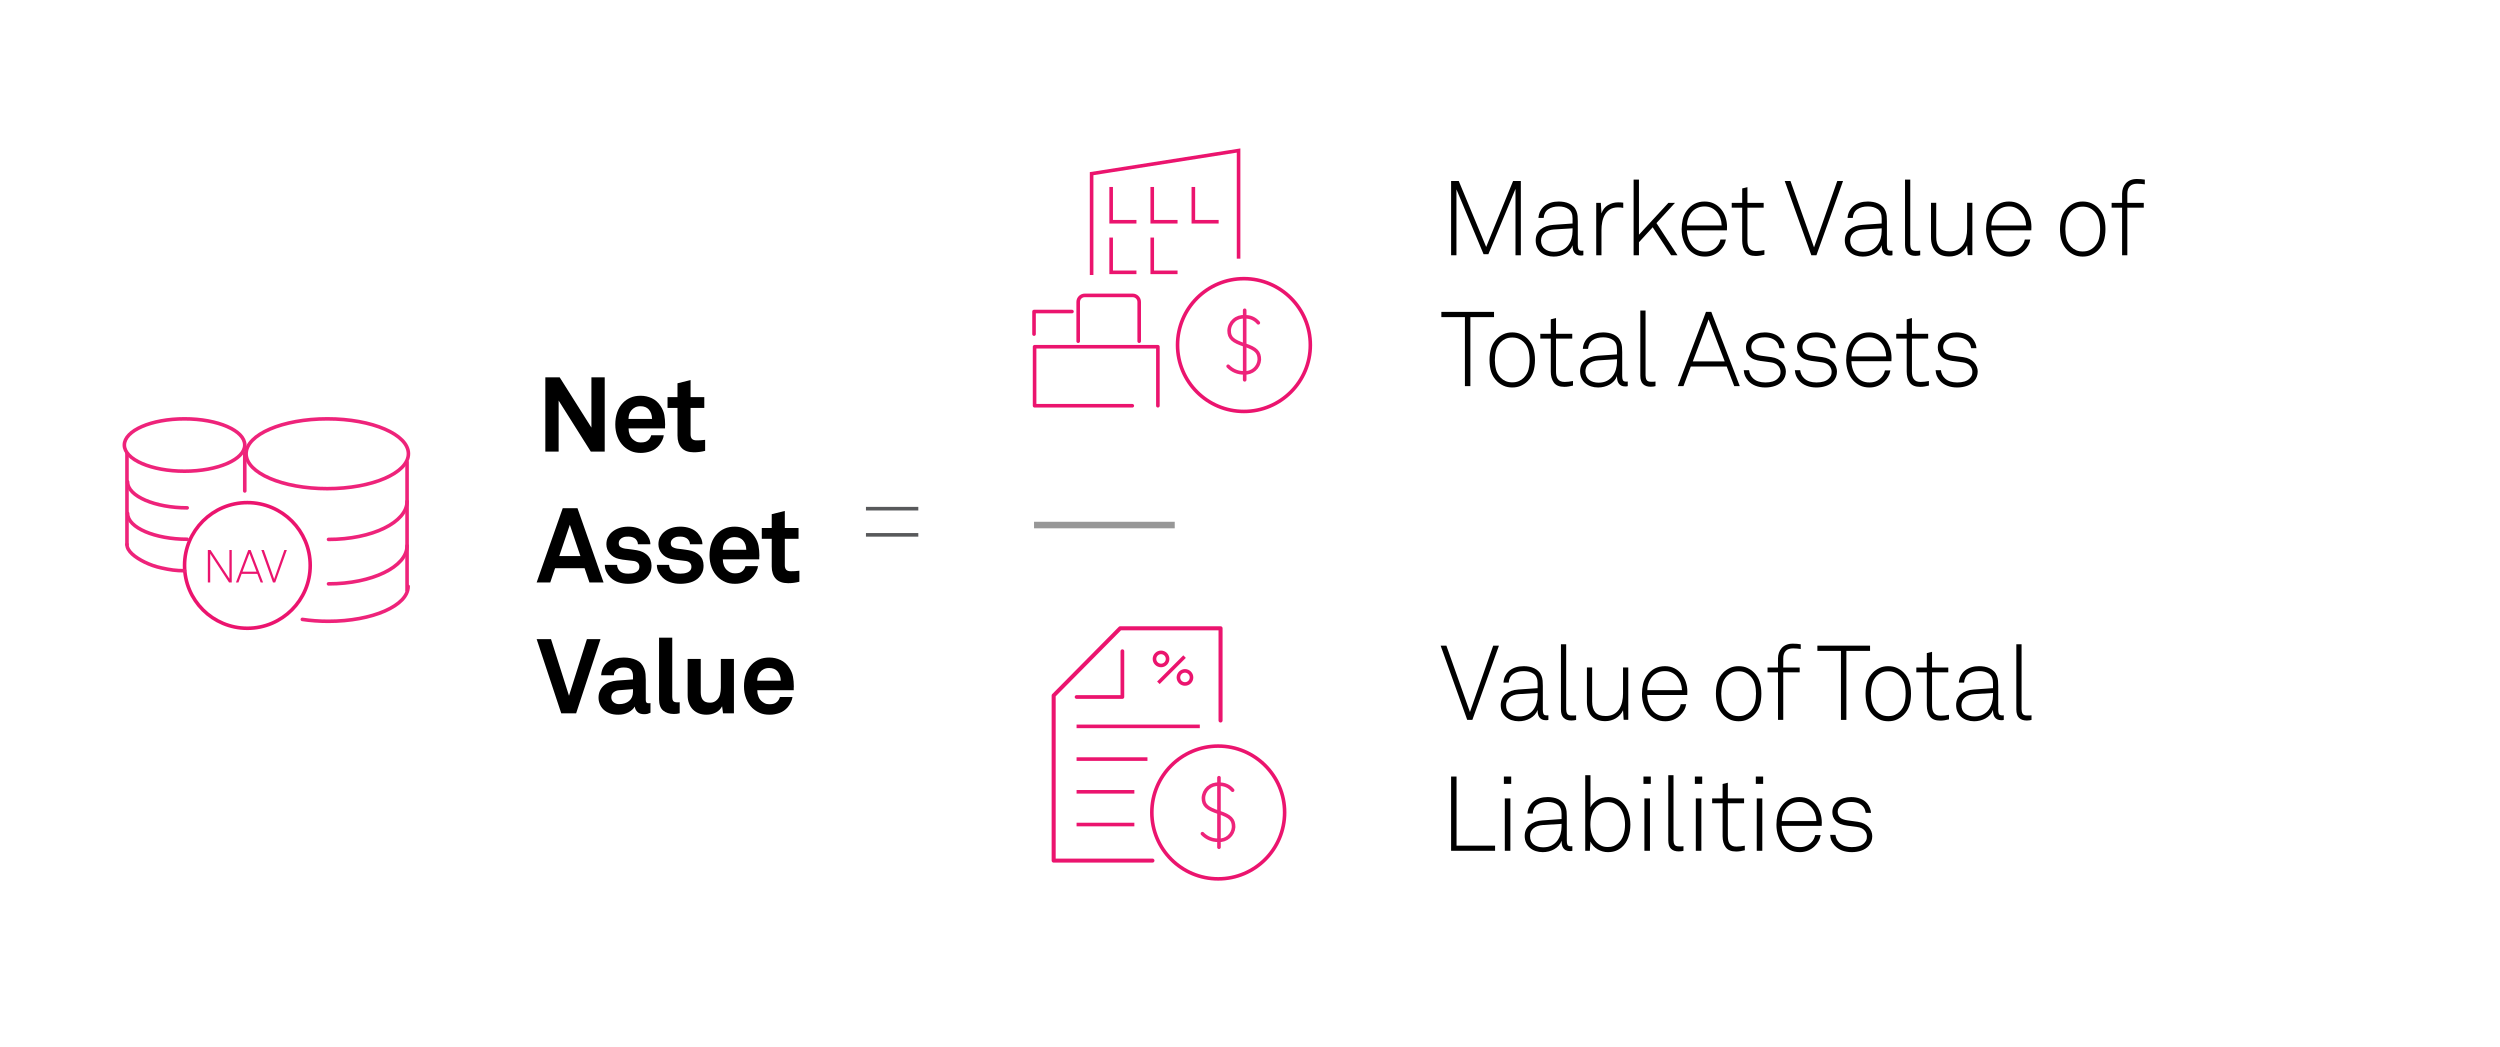 <?xml version="1.0" encoding="UTF-8"?>
<svg width="382px" height="160px" viewBox="0 0 382 160" version="1.1" xmlns="http://www.w3.org/2000/svg" xmlns:xlink="http://www.w3.org/1999/xlink">
    <title>NAV Outlined</title>
    <g id="Page-1" stroke="none" stroke-width="1" fill="none" fill-rule="evenodd">
        <g id="Multifamily-Real-Estate-Investing:-What-is-Net-Asset-Value?---mob" transform="translate(-16, -617)">
            <g id="NAV-Outlined" transform="translate(16, 617)">
                <g id="Net-Asset-Value" transform="translate(82, 57.656)" fill="#000000" fill-rule="nonzero">
                    <polygon id="Path" points="8.272 11.344 3.36 3.552 3.36 11.344 1.328 11.344 1.328 0 3.52 0 8.368 7.68 8.368 0 10.4 0 10.4 11.344"></polygon>
                    <path d="M19.632,7.248 C19.621,7.323 19.616,7.392 19.616,7.456 L19.616,7.808 L14.048,7.808 C14.048,8.128 14.099,8.432 14.2,8.72 C14.301,9.008 14.453,9.248 14.656,9.44 C14.805,9.579 14.979,9.699 15.176,9.8 C15.373,9.901 15.611,9.952 15.888,9.952 C16.176,9.952 16.413,9.923 16.6,9.864 C16.787,9.805 16.955,9.701 17.104,9.552 C17.296,9.36 17.429,9.125 17.504,8.848 L19.424,8.848 C19.403,9.093 19.32,9.363 19.176,9.656 C19.032,9.949 18.88,10.192 18.72,10.384 C18.368,10.8 17.947,11.099 17.456,11.28 C16.965,11.461 16.453,11.552 15.92,11.552 C15.344,11.552 14.845,11.459 14.424,11.272 C14.003,11.085 13.627,10.837 13.296,10.528 C12.88,10.123 12.563,9.637 12.344,9.072 C12.125,8.507 12.016,7.883 12.016,7.2 C12.016,6.528 12.115,5.907 12.312,5.336 C12.509,4.765 12.811,4.277 13.216,3.872 C13.525,3.552 13.901,3.296 14.344,3.104 C14.787,2.912 15.296,2.816 15.872,2.816 C16.491,2.816 17.067,2.941 17.6,3.192 C18.133,3.443 18.571,3.829 18.912,4.352 C19.221,4.811 19.419,5.277 19.504,5.752 C19.589,6.227 19.632,6.725 19.632,7.248 Z M17.632,6.352 C17.621,5.744 17.451,5.259 17.12,4.896 C16.981,4.747 16.808,4.629 16.6,4.544 C16.392,4.459 16.144,4.416 15.856,4.416 C15.547,4.416 15.275,4.475 15.04,4.592 C14.805,4.709 14.613,4.864 14.464,5.056 C14.315,5.237 14.208,5.429 14.144,5.632 C14.08,5.835 14.043,6.075 14.032,6.352 L17.632,6.352 Z" id="Shape"></path>
                    <path d="M25.744,11.232 C25.168,11.381 24.597,11.456 24.032,11.456 C23.189,11.456 22.56,11.229 22.144,10.776 C21.728,10.323 21.52,9.696 21.52,8.896 L21.52,4.672 L20,4.672 L20,3.024 L21.52,3.024 L21.52,0.912 L23.52,0.416 L23.52,3.024 L25.616,3.024 L25.616,4.672 L23.52,4.672 L23.52,8.72 C23.52,9.04 23.595,9.272 23.744,9.416 C23.893,9.56 24.128,9.632 24.448,9.632 C24.661,9.632 24.861,9.627 25.048,9.616 C25.235,9.605 25.467,9.584 25.744,9.552 L25.744,11.232 Z" id="Path"></path>
                    <path d="M8.064,31.344 L7.328,29.168 L2.816,29.168 L2.08,31.344 L0,31.344 L3.984,20 L6.24,20 L10.224,31.344 L8.064,31.344 Z M5.072,22.528 L3.456,27.312 L6.688,27.312 L5.072,22.528 Z" id="Shape"></path>
                    <path d="M17.552,28.768 C17.552,29.173 17.485,29.525 17.352,29.824 C17.219,30.123 17.045,30.379 16.832,30.592 C16.491,30.933 16.075,31.179 15.584,31.328 C15.093,31.477 14.56,31.552 13.984,31.552 C13.451,31.552 12.955,31.475 12.496,31.32 C12.037,31.165 11.637,30.923 11.296,30.592 C11.051,30.357 10.843,30.075 10.672,29.744 C10.501,29.413 10.416,29.051 10.416,28.656 L12.288,28.656 C12.288,28.837 12.331,29.019 12.416,29.2 C12.501,29.381 12.608,29.525 12.736,29.632 C12.896,29.76 13.075,29.853 13.272,29.912 C13.469,29.971 13.712,30 14,30 C14.171,30 14.355,29.987 14.552,29.96 C14.749,29.933 14.933,29.883 15.104,29.808 C15.275,29.733 15.416,29.627 15.528,29.488 C15.64,29.349 15.696,29.168 15.696,28.944 C15.696,28.699 15.621,28.501 15.472,28.352 C15.323,28.203 15.12,28.107 14.864,28.064 C14.491,28.011 14.107,27.965 13.712,27.928 C13.317,27.891 12.933,27.829 12.56,27.744 C12.272,27.68 12.013,27.579 11.784,27.44 C11.555,27.301 11.355,27.133 11.184,26.936 C11.013,26.739 10.883,26.52 10.792,26.28 C10.701,26.04 10.656,25.787 10.656,25.52 C10.656,25.093 10.736,24.728 10.896,24.424 C11.056,24.12 11.259,23.861 11.504,23.648 C11.813,23.381 12.181,23.176 12.608,23.032 C13.035,22.888 13.509,22.816 14.032,22.816 C14.533,22.816 15.016,22.896 15.48,23.056 C15.944,23.216 16.331,23.461 16.64,23.792 C16.864,24.037 17.043,24.307 17.176,24.6 C17.309,24.893 17.376,25.195 17.376,25.504 L15.472,25.504 C15.472,25.344 15.44,25.2 15.376,25.072 C15.312,24.944 15.232,24.827 15.136,24.72 C15.019,24.603 14.861,24.509 14.664,24.44 C14.467,24.371 14.261,24.336 14.048,24.336 C13.899,24.336 13.755,24.341 13.616,24.352 C13.477,24.363 13.333,24.4 13.184,24.464 C13.003,24.539 12.851,24.651 12.728,24.8 C12.605,24.949 12.544,25.131 12.544,25.344 C12.544,25.643 12.648,25.848 12.856,25.96 C13.064,26.072 13.28,26.144 13.504,26.176 C13.696,26.197 13.856,26.216 13.984,26.232 C14.112,26.248 14.24,26.264 14.368,26.28 C14.496,26.296 14.629,26.315 14.768,26.336 C14.907,26.357 15.077,26.384 15.28,26.416 C15.941,26.523 16.485,26.776 16.912,27.176 C17.339,27.576 17.552,28.107 17.552,28.768 Z" id="Path"></path>
                    <path d="M25.504,28.768 C25.504,29.173 25.437,29.525 25.304,29.824 C25.171,30.123 24.997,30.379 24.784,30.592 C24.443,30.933 24.027,31.179 23.536,31.328 C23.045,31.477 22.512,31.552 21.936,31.552 C21.403,31.552 20.907,31.475 20.448,31.32 C19.989,31.165 19.589,30.923 19.248,30.592 C19.003,30.357 18.795,30.075 18.624,29.744 C18.453,29.413 18.368,29.051 18.368,28.656 L20.24,28.656 C20.24,28.837 20.283,29.019 20.368,29.2 C20.453,29.381 20.56,29.525 20.688,29.632 C20.848,29.76 21.027,29.853 21.224,29.912 C21.421,29.971 21.664,30 21.952,30 C22.123,30 22.307,29.987 22.504,29.96 C22.701,29.933 22.885,29.883 23.056,29.808 C23.227,29.733 23.368,29.627 23.48,29.488 C23.592,29.349 23.648,29.168 23.648,28.944 C23.648,28.699 23.573,28.501 23.424,28.352 C23.275,28.203 23.072,28.107 22.816,28.064 C22.443,28.011 22.059,27.965 21.664,27.928 C21.269,27.891 20.885,27.829 20.512,27.744 C20.224,27.68 19.965,27.579 19.736,27.44 C19.507,27.301 19.307,27.133 19.136,26.936 C18.965,26.739 18.835,26.52 18.744,26.28 C18.653,26.04 18.608,25.787 18.608,25.52 C18.608,25.093 18.688,24.728 18.848,24.424 C19.008,24.12 19.211,23.861 19.456,23.648 C19.765,23.381 20.133,23.176 20.56,23.032 C20.987,22.888 21.461,22.816 21.984,22.816 C22.485,22.816 22.968,22.896 23.432,23.056 C23.896,23.216 24.283,23.461 24.592,23.792 C24.816,24.037 24.995,24.307 25.128,24.6 C25.261,24.893 25.328,25.195 25.328,25.504 L23.424,25.504 C23.424,25.344 23.392,25.2 23.328,25.072 C23.264,24.944 23.184,24.827 23.088,24.72 C22.971,24.603 22.813,24.509 22.616,24.44 C22.419,24.371 22.213,24.336 22,24.336 C21.851,24.336 21.707,24.341 21.568,24.352 C21.429,24.363 21.285,24.4 21.136,24.464 C20.955,24.539 20.803,24.651 20.68,24.8 C20.557,24.949 20.496,25.131 20.496,25.344 C20.496,25.643 20.6,25.848 20.808,25.96 C21.016,26.072 21.232,26.144 21.456,26.176 C21.648,26.197 21.808,26.216 21.936,26.232 C22.064,26.248 22.192,26.264 22.32,26.28 C22.448,26.296 22.581,26.315 22.72,26.336 C22.859,26.357 23.029,26.384 23.232,26.416 C23.893,26.523 24.437,26.776 24.864,27.176 C25.291,27.576 25.504,28.107 25.504,28.768 Z" id="Path"></path>
                    <path d="M34.032,27.248 C34.021,27.323 34.016,27.392 34.016,27.456 L34.016,27.808 L28.448,27.808 C28.448,28.128 28.499,28.432 28.6,28.72 C28.701,29.008 28.853,29.248 29.056,29.44 C29.205,29.579 29.379,29.699 29.576,29.8 C29.773,29.901 30.011,29.952 30.288,29.952 C30.576,29.952 30.813,29.923 31,29.864 C31.187,29.805 31.355,29.701 31.504,29.552 C31.696,29.36 31.829,29.125 31.904,28.848 L33.824,28.848 C33.803,29.093 33.72,29.363 33.576,29.656 C33.432,29.949 33.28,30.192 33.12,30.384 C32.768,30.8 32.347,31.099 31.856,31.28 C31.365,31.461 30.853,31.552 30.32,31.552 C29.744,31.552 29.245,31.459 28.824,31.272 C28.403,31.085 28.027,30.837 27.696,30.528 C27.28,30.123 26.963,29.637 26.744,29.072 C26.525,28.507 26.416,27.883 26.416,27.2 C26.416,26.528 26.515,25.907 26.712,25.336 C26.909,24.765 27.211,24.277 27.616,23.872 C27.925,23.552 28.301,23.296 28.744,23.104 C29.187,22.912 29.696,22.816 30.272,22.816 C30.891,22.816 31.467,22.941 32,23.192 C32.533,23.443 32.971,23.829 33.312,24.352 C33.621,24.811 33.819,25.277 33.904,25.752 C33.989,26.227 34.032,26.725 34.032,27.248 Z M32.032,26.352 C32.021,25.744 31.851,25.259 31.52,24.896 C31.381,24.747 31.208,24.629 31,24.544 C30.792,24.459 30.544,24.416 30.256,24.416 C29.947,24.416 29.675,24.475 29.44,24.592 C29.205,24.709 29.013,24.864 28.864,25.056 C28.715,25.237 28.608,25.429 28.544,25.632 C28.48,25.835 28.443,26.075 28.432,26.352 L32.032,26.352 Z" id="Shape"></path>
                    <path d="M40.144,31.232 C39.568,31.381 38.997,31.456 38.432,31.456 C37.589,31.456 36.96,31.229 36.544,30.776 C36.128,30.323 35.92,29.696 35.92,28.896 L35.92,24.672 L34.4,24.672 L34.4,23.024 L35.92,23.024 L35.92,20.912 L37.92,20.416 L37.92,23.024 L40.016,23.024 L40.016,24.672 L37.92,24.672 L37.92,28.72 C37.92,29.04 37.995,29.272 38.144,29.416 C38.293,29.56 38.528,29.632 38.848,29.632 C39.061,29.632 39.261,29.627 39.448,29.616 C39.635,29.605 39.867,29.584 40.144,29.552 L40.144,31.232 Z" id="Path"></path>
                    <polygon id="Path" points="6.032 51.344 3.76 51.344 0 40 2.192 40 4.944 48.656 7.68 40 9.76 40"></polygon>
                    <path d="M17.392,51.248 C17.221,51.323 17.075,51.379 16.952,51.416 C16.829,51.453 16.645,51.472 16.4,51.472 C15.963,51.472 15.627,51.355 15.392,51.12 C15.157,50.885 15.024,50.613 14.992,50.304 C14.8,50.645 14.48,50.939 14.032,51.184 C13.584,51.429 13.061,51.552 12.464,51.552 C11.963,51.552 11.525,51.48 11.152,51.336 C10.779,51.192 10.467,51 10.216,50.76 C9.965,50.52 9.776,50.243 9.648,49.928 C9.52,49.613 9.456,49.285 9.456,48.944 C9.456,48.549 9.528,48.197 9.672,47.888 C9.816,47.579 10.016,47.312 10.272,47.088 C10.528,46.864 10.827,46.691 11.168,46.568 C11.509,46.445 11.877,46.368 12.272,46.336 L14.72,46.16 L14.72,45.648 C14.72,45.253 14.627,44.936 14.44,44.696 C14.253,44.456 13.877,44.336 13.312,44.336 C12.843,44.336 12.477,44.437 12.216,44.64 C11.955,44.843 11.813,45.136 11.792,45.52 L9.856,45.52 C9.888,45.051 9.997,44.645 10.184,44.304 C10.371,43.963 10.619,43.683 10.928,43.464 C11.237,43.245 11.595,43.083 12,42.976 C12.405,42.869 12.843,42.816 13.312,42.816 C14.027,42.816 14.664,42.941 15.224,43.192 C15.784,43.443 16.187,43.883 16.432,44.512 C16.539,44.779 16.605,45.056 16.632,45.344 C16.659,45.632 16.672,45.915 16.672,46.192 L16.672,49.28 C16.672,49.472 16.707,49.608 16.776,49.688 C16.845,49.768 16.965,49.808 17.136,49.808 C17.221,49.808 17.28,49.803 17.312,49.792 C17.344,49.792 17.371,49.787 17.392,49.776 L17.392,51.248 Z M14.72,47.648 L12.608,47.808 C12.299,47.829 12.021,47.931 11.776,48.112 C11.531,48.293 11.408,48.555 11.408,48.896 C11.408,49.216 11.528,49.469 11.768,49.656 C12.008,49.843 12.283,49.936 12.592,49.936 C13.221,49.936 13.733,49.773 14.128,49.448 C14.523,49.123 14.72,48.651 14.72,48.032 L14.72,47.648 Z" id="Shape"></path>
                    <path d="M21.856,51.328 C21.653,51.371 21.507,51.4 21.416,51.416 C21.325,51.432 21.179,51.44 20.976,51.44 C20.293,51.44 19.744,51.264 19.328,50.912 C18.912,50.56 18.704,49.989 18.704,49.2 L18.704,39.776 L20.72,39.776 L20.72,48.864 C20.72,49.109 20.768,49.304 20.864,49.448 C20.96,49.592 21.179,49.664 21.52,49.664 C21.605,49.664 21.669,49.661 21.712,49.656 C21.755,49.651 21.803,49.648 21.856,49.648 L21.856,51.328 Z" id="Path"></path>
                    <path d="M28.48,51.344 L28.336,50.256 C28.133,50.661 27.819,50.979 27.392,51.208 C26.965,51.437 26.485,51.552 25.952,51.552 C25.504,51.552 25.104,51.48 24.752,51.336 C24.4,51.192 24.099,50.989 23.848,50.728 C23.597,50.467 23.405,50.155 23.272,49.792 C23.139,49.429 23.072,49.024 23.072,48.576 L23.072,43.024 L25.072,43.024 L25.072,48.128 C25.072,48.619 25.179,49.005 25.392,49.288 C25.605,49.571 25.979,49.712 26.512,49.712 C26.747,49.712 26.947,49.672 27.112,49.592 C27.277,49.512 27.419,49.413 27.536,49.296 C27.781,49.072 27.944,48.789 28.024,48.448 C28.104,48.107 28.144,47.765 28.144,47.424 L28.144,43.024 L30.144,43.024 L30.144,51.344 L28.48,51.344 Z" id="Path"></path>
                    <path d="M39.296,47.248 C39.285,47.323 39.28,47.392 39.28,47.456 L39.28,47.808 L33.712,47.808 C33.712,48.128 33.763,48.432 33.864,48.72 C33.965,49.008 34.117,49.248 34.32,49.44 C34.469,49.579 34.643,49.699 34.84,49.8 C35.037,49.901 35.275,49.952 35.552,49.952 C35.84,49.952 36.077,49.923 36.264,49.864 C36.451,49.805 36.619,49.701 36.768,49.552 C36.96,49.36 37.093,49.125 37.168,48.848 L39.088,48.848 C39.067,49.093 38.984,49.363 38.84,49.656 C38.696,49.949 38.544,50.192 38.384,50.384 C38.032,50.8 37.611,51.099 37.12,51.28 C36.629,51.461 36.117,51.552 35.584,51.552 C35.008,51.552 34.509,51.459 34.088,51.272 C33.667,51.085 33.291,50.837 32.96,50.528 C32.544,50.123 32.227,49.637 32.008,49.072 C31.789,48.507 31.68,47.883 31.68,47.2 C31.68,46.528 31.779,45.907 31.976,45.336 C32.173,44.765 32.475,44.277 32.88,43.872 C33.189,43.552 33.565,43.296 34.008,43.104 C34.451,42.912 34.96,42.816 35.536,42.816 C36.155,42.816 36.731,42.941 37.264,43.192 C37.797,43.443 38.235,43.829 38.576,44.352 C38.885,44.811 39.083,45.277 39.168,45.752 C39.253,46.227 39.296,46.725 39.296,47.248 Z M37.296,46.352 C37.285,45.744 37.115,45.259 36.784,44.896 C36.645,44.747 36.472,44.629 36.264,44.544 C36.056,44.459 35.808,44.416 35.52,44.416 C35.211,44.416 34.939,44.475 34.704,44.592 C34.469,44.709 34.277,44.864 34.128,45.056 C33.979,45.237 33.872,45.429 33.808,45.632 C33.744,45.835 33.707,46.075 33.696,46.352 L37.296,46.352 Z" id="Shape"></path>
                </g>
                <g id="Market-Value-of-Tota" transform="translate(220.24, 27.352)" fill="#000000" fill-rule="nonzero">
                    <polygon id="Path" points="11.328 11.648 11.328 1.504 7.184 11.488 6.448 11.488 2.304 1.584 2.304 11.648 1.488 11.648 1.488 0.304 2.656 0.304 6.848 10.384 10.96 0.304 12.144 0.304 12.144 11.648"></polygon>
                    <path d="M21.696,11.648 C21.6,11.669 21.536,11.683 21.504,11.688 C21.472,11.693 21.408,11.696 21.312,11.696 C21.067,11.696 20.861,11.653 20.696,11.568 C20.531,11.483 20.4,11.368 20.304,11.224 C20.208,11.08 20.141,10.915 20.104,10.728 C20.067,10.541 20.048,10.341 20.048,10.128 C19.941,10.416 19.789,10.667 19.592,10.88 C19.395,11.093 19.168,11.272 18.912,11.416 C18.656,11.56 18.379,11.669 18.08,11.744 C17.781,11.819 17.477,11.856 17.168,11.856 C16.784,11.856 16.424,11.8 16.088,11.688 C15.752,11.576 15.459,11.413 15.208,11.2 C14.957,10.987 14.763,10.728 14.624,10.424 C14.485,10.12 14.416,9.776 14.416,9.392 C14.416,8.677 14.664,8.115 15.16,7.704 C15.656,7.293 16.304,7.061 17.104,7.008 L20.048,6.8 L20.048,6.016 C20.048,5.355 19.848,4.885 19.448,4.608 C19.048,4.331 18.544,4.192 17.936,4.192 C17.296,4.192 16.763,4.336 16.336,4.624 C15.909,4.912 15.675,5.355 15.632,5.952 L14.832,5.952 C14.864,5.547 14.963,5.189 15.128,4.88 C15.293,4.571 15.512,4.309 15.784,4.096 C16.056,3.883 16.373,3.72 16.736,3.608 C17.099,3.496 17.499,3.44 17.936,3.44 C18.203,3.44 18.475,3.464 18.752,3.512 C19.029,3.56 19.291,3.643 19.536,3.76 C19.781,3.877 20,4.029 20.192,4.216 C20.384,4.403 20.533,4.635 20.64,4.912 C20.736,5.157 20.795,5.408 20.816,5.664 C20.837,5.92 20.848,6.181 20.848,6.448 L20.848,10.096 C20.848,10.373 20.883,10.587 20.952,10.736 C21.021,10.885 21.195,10.96 21.472,10.96 C21.568,10.96 21.643,10.955 21.696,10.944 L21.696,11.648 Z M20.048,7.536 L17.184,7.712 C16.587,7.755 16.112,7.923 15.76,8.216 C15.408,8.509 15.232,8.901 15.232,9.392 C15.232,9.968 15.421,10.4 15.8,10.688 C16.179,10.976 16.656,11.12 17.232,11.12 C17.733,11.12 18.163,11.027 18.52,10.84 C18.877,10.653 19.168,10.411 19.392,10.112 C19.616,9.813 19.781,9.475 19.888,9.096 C19.995,8.717 20.048,8.336 20.048,7.952 L20.048,7.536 Z" id="Shape"></path>
                    <path d="M27.792,4.416 C27.664,4.384 27.533,4.363 27.4,4.352 C27.267,4.341 27.136,4.336 27.008,4.336 C26.507,4.336 26.093,4.437 25.768,4.64 C25.443,4.843 25.184,5.109 24.992,5.44 C24.8,5.771 24.664,6.144 24.584,6.56 C24.504,6.976 24.464,7.392 24.464,7.808 L24.464,11.648 L23.664,11.648 L23.664,3.648 L24.368,3.648 L24.464,5.264 C24.645,4.709 24.973,4.288 25.448,4 C25.923,3.712 26.443,3.568 27.008,3.568 C27.136,3.568 27.267,3.571 27.4,3.576 C27.533,3.581 27.664,3.595 27.792,3.616 L27.792,4.416 Z" id="Path"></path>
                    <polygon id="Path" points="35.104 11.648 32.288 7.376 30.192 9.664 30.192 11.648 29.376 11.648 29.376 0.096 30.192 0.096 30.192 8.512 34.688 3.648 35.696 3.648 32.864 6.736 36.08 11.648"></polygon>
                    <path d="M43.632,7.84 L37.52,7.84 C37.531,8.309 37.608,8.749 37.752,9.16 C37.896,9.571 38.096,9.931 38.352,10.24 C38.576,10.507 38.845,10.715 39.16,10.864 C39.475,11.013 39.851,11.088 40.288,11.088 C41.003,11.088 41.584,10.853 42.032,10.384 C42.181,10.235 42.307,10.069 42.408,9.888 C42.509,9.707 42.587,9.493 42.64,9.248 L43.472,9.248 C43.419,9.589 43.312,9.901 43.152,10.184 C42.992,10.467 42.8,10.715 42.576,10.928 C42.288,11.216 41.949,11.443 41.56,11.608 C41.171,11.773 40.747,11.856 40.288,11.856 C39.712,11.856 39.216,11.749 38.8,11.536 C38.384,11.323 38.032,11.051 37.744,10.72 C37.413,10.336 37.16,9.885 36.984,9.368 C36.808,8.851 36.72,8.288 36.72,7.68 C36.72,7.168 36.773,6.672 36.88,6.192 C36.987,5.712 37.195,5.259 37.504,4.832 C38.187,3.904 39.093,3.44 40.224,3.44 C40.768,3.44 41.251,3.547 41.672,3.76 C42.093,3.973 42.451,4.259 42.744,4.616 C43.037,4.973 43.261,5.387 43.416,5.856 C43.571,6.325 43.648,6.811 43.648,7.312 L43.632,7.84 Z M42.832,7.104 C42.821,6.72 42.757,6.355 42.64,6.008 C42.523,5.661 42.352,5.352 42.128,5.08 C41.904,4.808 41.632,4.592 41.312,4.432 C40.992,4.272 40.629,4.192 40.224,4.192 C39.808,4.192 39.435,4.269 39.104,4.424 C38.773,4.579 38.493,4.789 38.264,5.056 C38.035,5.323 37.856,5.632 37.728,5.984 C37.6,6.336 37.536,6.709 37.536,7.104 L42.832,7.104 Z" id="Shape"></path>
                    <path d="M49.36,11.568 C49.136,11.621 48.915,11.667 48.696,11.704 C48.477,11.741 48.256,11.76 48.032,11.76 C47.285,11.76 46.755,11.544 46.44,11.112 C46.125,10.68 45.968,10.117 45.968,9.424 L45.968,4.384 L44.368,4.384 L44.368,3.648 L45.968,3.648 L45.968,1.44 L46.768,1.248 L46.768,3.648 L49.248,3.648 L49.248,4.384 L46.768,4.384 L46.768,9.392 C46.768,9.627 46.787,9.843 46.824,10.04 C46.861,10.237 46.931,10.408 47.032,10.552 C47.133,10.696 47.269,10.808 47.44,10.888 C47.611,10.968 47.829,11.008 48.096,11.008 C48.309,11.008 48.52,10.995 48.728,10.968 C48.936,10.941 49.147,10.907 49.36,10.864 L49.36,11.568 Z" id="Path"></path>
                    <polygon id="Path" points="57.312 11.648 56.528 11.648 52.464 0.304 53.344 0.304 56.944 10.448 60.496 0.304 61.376 0.304"></polygon>
                    <path d="M68.928,11.648 C68.832,11.669 68.768,11.683 68.736,11.688 C68.704,11.693 68.64,11.696 68.544,11.696 C68.299,11.696 68.093,11.653 67.928,11.568 C67.763,11.483 67.632,11.368 67.536,11.224 C67.44,11.08 67.373,10.915 67.336,10.728 C67.299,10.541 67.28,10.341 67.28,10.128 C67.173,10.416 67.021,10.667 66.824,10.88 C66.627,11.093 66.4,11.272 66.144,11.416 C65.888,11.56 65.611,11.669 65.312,11.744 C65.013,11.819 64.709,11.856 64.4,11.856 C64.016,11.856 63.656,11.8 63.32,11.688 C62.984,11.576 62.691,11.413 62.44,11.2 C62.189,10.987 61.995,10.728 61.856,10.424 C61.717,10.12 61.648,9.776 61.648,9.392 C61.648,8.677 61.896,8.115 62.392,7.704 C62.888,7.293 63.536,7.061 64.336,7.008 L67.28,6.8 L67.28,6.016 C67.28,5.355 67.08,4.885 66.68,4.608 C66.28,4.331 65.776,4.192 65.168,4.192 C64.528,4.192 63.995,4.336 63.568,4.624 C63.141,4.912 62.907,5.355 62.864,5.952 L62.064,5.952 C62.096,5.547 62.195,5.189 62.36,4.88 C62.525,4.571 62.744,4.309 63.016,4.096 C63.288,3.883 63.605,3.72 63.968,3.608 C64.331,3.496 64.731,3.44 65.168,3.44 C65.435,3.44 65.707,3.464 65.984,3.512 C66.261,3.56 66.523,3.643 66.768,3.76 C67.013,3.877 67.232,4.029 67.424,4.216 C67.616,4.403 67.765,4.635 67.872,4.912 C67.968,5.157 68.027,5.408 68.048,5.664 C68.069,5.92 68.08,6.181 68.08,6.448 L68.08,10.096 C68.08,10.373 68.115,10.587 68.184,10.736 C68.253,10.885 68.427,10.96 68.704,10.96 C68.8,10.96 68.875,10.955 68.928,10.944 L68.928,11.648 Z M67.28,7.536 L64.416,7.712 C63.819,7.755 63.344,7.923 62.992,8.216 C62.64,8.509 62.464,8.901 62.464,9.392 C62.464,9.968 62.653,10.4 63.032,10.688 C63.411,10.976 63.888,11.12 64.464,11.12 C64.965,11.12 65.395,11.027 65.752,10.84 C66.109,10.653 66.4,10.411 66.624,10.112 C66.848,9.813 67.013,9.475 67.12,9.096 C67.227,8.717 67.28,8.336 67.28,7.952 L67.28,7.536 Z" id="Shape"></path>
                    <path d="M73.168,11.648 C73.083,11.669 72.984,11.691 72.872,11.712 C72.76,11.733 72.619,11.744 72.448,11.744 C71.936,11.744 71.541,11.608 71.264,11.336 C70.987,11.064 70.848,10.635 70.848,10.048 L70.848,0.096 L71.648,0.096 L71.648,10.016 C71.648,10.293 71.701,10.523 71.808,10.704 C71.915,10.885 72.139,10.976 72.48,10.976 C72.64,10.976 72.765,10.976 72.856,10.976 C72.947,10.976 73.051,10.965 73.168,10.944 L73.168,11.648 Z" id="Path"></path>
                    <path d="M80.432,11.632 L80.336,10.176 C80.219,10.432 80.067,10.664 79.88,10.872 C79.693,11.08 79.48,11.256 79.24,11.4 C79,11.544 78.741,11.653 78.464,11.728 C78.187,11.803 77.909,11.84 77.632,11.84 C76.704,11.84 76.003,11.579 75.528,11.056 C75.053,10.533 74.816,9.819 74.816,8.912 L74.816,3.632 L75.616,3.632 L75.616,8.864 C75.616,9.568 75.776,10.109 76.096,10.488 C76.416,10.867 76.944,11.056 77.68,11.056 C78.171,11.056 78.587,10.96 78.928,10.768 C79.269,10.576 79.544,10.32 79.752,10 C79.96,9.68 80.109,9.315 80.2,8.904 C80.291,8.493 80.336,8.069 80.336,7.632 L80.336,3.632 L81.136,3.632 L81.136,11.632 L80.432,11.632 Z" id="Path"></path>
                    <path d="M90.144,7.84 L84.032,7.84 C84.043,8.309 84.12,8.749 84.264,9.16 C84.408,9.571 84.608,9.931 84.864,10.24 C85.088,10.507 85.357,10.715 85.672,10.864 C85.987,11.013 86.363,11.088 86.8,11.088 C87.515,11.088 88.096,10.853 88.544,10.384 C88.693,10.235 88.819,10.069 88.92,9.888 C89.021,9.707 89.099,9.493 89.152,9.248 L89.984,9.248 C89.931,9.589 89.824,9.901 89.664,10.184 C89.504,10.467 89.312,10.715 89.088,10.928 C88.8,11.216 88.461,11.443 88.072,11.608 C87.683,11.773 87.259,11.856 86.8,11.856 C86.224,11.856 85.728,11.749 85.312,11.536 C84.896,11.323 84.544,11.051 84.256,10.72 C83.925,10.336 83.672,9.885 83.496,9.368 C83.32,8.851 83.232,8.288 83.232,7.68 C83.232,7.168 83.285,6.672 83.392,6.192 C83.499,5.712 83.707,5.259 84.016,4.832 C84.699,3.904 85.605,3.44 86.736,3.44 C87.28,3.44 87.763,3.547 88.184,3.76 C88.605,3.973 88.963,4.259 89.256,4.616 C89.549,4.973 89.773,5.387 89.928,5.856 C90.083,6.325 90.16,6.811 90.16,7.312 L90.144,7.84 Z M89.344,7.104 C89.333,6.72 89.269,6.355 89.152,6.008 C89.035,5.661 88.864,5.352 88.64,5.08 C88.416,4.808 88.144,4.592 87.824,4.432 C87.504,4.272 87.141,4.192 86.736,4.192 C86.32,4.192 85.947,4.269 85.616,4.424 C85.285,4.579 85.005,4.789 84.776,5.056 C84.547,5.323 84.368,5.632 84.24,5.984 C84.112,6.336 84.048,6.709 84.048,7.104 L89.344,7.104 Z" id="Shape"></path>
                    <path d="M101.472,7.648 C101.472,8.331 101.387,8.939 101.216,9.472 C101.045,10.005 100.752,10.48 100.336,10.896 C100.059,11.173 99.725,11.403 99.336,11.584 C98.947,11.765 98.501,11.856 98,11.856 C97.499,11.856 97.053,11.765 96.664,11.584 C96.275,11.403 95.941,11.173 95.664,10.896 C95.248,10.48 94.955,10.005 94.784,9.472 C94.613,8.939 94.528,8.331 94.528,7.648 C94.528,6.965 94.613,6.357 94.784,5.824 C94.955,5.291 95.248,4.816 95.664,4.4 C95.941,4.123 96.275,3.893 96.664,3.712 C97.053,3.531 97.499,3.44 98,3.44 C98.501,3.44 98.947,3.531 99.336,3.712 C99.725,3.893 100.059,4.123 100.336,4.4 C100.752,4.816 101.045,5.291 101.216,5.824 C101.387,6.357 101.472,6.965 101.472,7.648 Z M100.656,7.648 C100.656,7.125 100.597,6.635 100.48,6.176 C100.363,5.717 100.123,5.301 99.76,4.928 C99.547,4.715 99.296,4.544 99.008,4.416 C98.72,4.288 98.384,4.224 98,4.224 C97.616,4.224 97.28,4.288 96.992,4.416 C96.704,4.544 96.453,4.715 96.24,4.928 C95.877,5.301 95.637,5.717 95.52,6.176 C95.403,6.635 95.344,7.125 95.344,7.648 C95.344,8.171 95.403,8.661 95.52,9.12 C95.637,9.579 95.877,9.995 96.24,10.368 C96.453,10.581 96.704,10.752 96.992,10.88 C97.28,11.008 97.616,11.072 98,11.072 C98.384,11.072 98.72,11.008 99.008,10.88 C99.296,10.752 99.547,10.581 99.76,10.368 C100.123,9.995 100.363,9.579 100.48,9.12 C100.597,8.661 100.656,8.171 100.656,7.648 Z" id="Shape"></path>
                    <path d="M107.488,0.816 C107.328,0.795 107.155,0.773 106.968,0.752 C106.781,0.731 106.571,0.72 106.336,0.72 C105.323,0.72 104.816,1.237 104.816,2.272 L104.816,3.648 L107.328,3.648 L107.328,4.384 L104.816,4.384 L104.816,11.648 L104.016,11.648 L104.016,4.384 L102.416,4.384 L102.416,3.648 L104.016,3.648 L104.016,2.24 C104.016,1.941 104.064,1.656 104.16,1.384 C104.256,1.112 104.397,0.872 104.584,0.664 C104.771,0.456 105.005,0.293 105.288,0.176 C105.571,0.059 105.899,0 106.272,0 C106.507,0 106.72,0.008 106.912,0.024 C107.104,0.04 107.296,0.064 107.488,0.096 L107.488,0.816 Z" id="Path"></path>
                    <polygon id="Path" points="4.432 21.104 4.432 31.648 3.6 31.648 3.6 21.104 0 21.104 0 20.304 8.048 20.304 8.048 21.104"></polygon>
                    <path d="M14.304,27.648 C14.304,28.331 14.219,28.939 14.048,29.472 C13.877,30.005 13.584,30.48 13.168,30.896 C12.891,31.173 12.557,31.403 12.168,31.584 C11.779,31.765 11.333,31.856 10.832,31.856 C10.331,31.856 9.885,31.765 9.496,31.584 C9.107,31.403 8.773,31.173 8.496,30.896 C8.08,30.48 7.787,30.005 7.616,29.472 C7.445,28.939 7.36,28.331 7.36,27.648 C7.36,26.965 7.445,26.357 7.616,25.824 C7.787,25.291 8.08,24.816 8.496,24.4 C8.773,24.123 9.107,23.893 9.496,23.712 C9.885,23.531 10.331,23.44 10.832,23.44 C11.333,23.44 11.779,23.531 12.168,23.712 C12.557,23.893 12.891,24.123 13.168,24.4 C13.584,24.816 13.877,25.291 14.048,25.824 C14.219,26.357 14.304,26.965 14.304,27.648 Z M13.488,27.648 C13.488,27.125 13.429,26.635 13.312,26.176 C13.195,25.717 12.955,25.301 12.592,24.928 C12.379,24.715 12.128,24.544 11.84,24.416 C11.552,24.288 11.216,24.224 10.832,24.224 C10.448,24.224 10.112,24.288 9.824,24.416 C9.536,24.544 9.285,24.715 9.072,24.928 C8.709,25.301 8.469,25.717 8.352,26.176 C8.235,26.635 8.176,27.125 8.176,27.648 C8.176,28.171 8.235,28.661 8.352,29.12 C8.469,29.579 8.709,29.995 9.072,30.368 C9.285,30.581 9.536,30.752 9.824,30.88 C10.112,31.008 10.448,31.072 10.832,31.072 C11.216,31.072 11.552,31.008 11.84,30.88 C12.128,30.752 12.379,30.581 12.592,30.368 C12.955,29.995 13.195,29.579 13.312,29.12 C13.429,28.661 13.488,28.171 13.488,27.648 Z" id="Shape"></path>
                    <path d="M20.112,31.568 C19.888,31.621 19.667,31.667 19.448,31.704 C19.229,31.741 19.008,31.76 18.784,31.76 C18.037,31.76 17.507,31.544 17.192,31.112 C16.877,30.68 16.72,30.117 16.72,29.424 L16.72,24.384 L15.12,24.384 L15.12,23.648 L16.72,23.648 L16.72,21.44 L17.52,21.248 L17.52,23.648 L20,23.648 L20,24.384 L17.52,24.384 L17.52,29.392 C17.52,29.627 17.539,29.843 17.576,30.04 C17.613,30.237 17.683,30.408 17.784,30.552 C17.885,30.696 18.021,30.808 18.192,30.888 C18.363,30.968 18.581,31.008 18.848,31.008 C19.061,31.008 19.272,30.995 19.48,30.968 C19.688,30.941 19.899,30.907 20.112,30.864 L20.112,31.568 Z" id="Path"></path>
                    <path d="M28.48,31.648 C28.384,31.669 28.32,31.683 28.288,31.688 C28.256,31.693 28.192,31.696 28.096,31.696 C27.851,31.696 27.645,31.653 27.48,31.568 C27.315,31.483 27.184,31.368 27.088,31.224 C26.992,31.08 26.925,30.915 26.888,30.728 C26.851,30.541 26.832,30.341 26.832,30.128 C26.725,30.416 26.573,30.667 26.376,30.88 C26.179,31.093 25.952,31.272 25.696,31.416 C25.44,31.56 25.163,31.669 24.864,31.744 C24.565,31.819 24.261,31.856 23.952,31.856 C23.568,31.856 23.208,31.8 22.872,31.688 C22.536,31.576 22.243,31.413 21.992,31.2 C21.741,30.987 21.547,30.728 21.408,30.424 C21.269,30.12 21.2,29.776 21.2,29.392 C21.2,28.677 21.448,28.115 21.944,27.704 C22.44,27.293 23.088,27.061 23.888,27.008 L26.832,26.8 L26.832,26.016 C26.832,25.355 26.632,24.885 26.232,24.608 C25.832,24.331 25.328,24.192 24.72,24.192 C24.08,24.192 23.547,24.336 23.12,24.624 C22.693,24.912 22.459,25.355 22.416,25.952 L21.616,25.952 C21.648,25.547 21.747,25.189 21.912,24.88 C22.077,24.571 22.296,24.309 22.568,24.096 C22.84,23.883 23.157,23.72 23.52,23.608 C23.883,23.496 24.283,23.44 24.72,23.44 C24.987,23.44 25.259,23.464 25.536,23.512 C25.813,23.56 26.075,23.643 26.32,23.76 C26.565,23.877 26.784,24.029 26.976,24.216 C27.168,24.403 27.317,24.635 27.424,24.912 C27.52,25.157 27.579,25.408 27.6,25.664 C27.621,25.92 27.632,26.181 27.632,26.448 L27.632,30.096 C27.632,30.373 27.667,30.587 27.736,30.736 C27.805,30.885 27.979,30.96 28.256,30.96 C28.352,30.96 28.427,30.955 28.48,30.944 L28.48,31.648 Z M26.832,27.536 L23.968,27.712 C23.371,27.755 22.896,27.923 22.544,28.216 C22.192,28.509 22.016,28.901 22.016,29.392 C22.016,29.968 22.205,30.4 22.584,30.688 C22.963,30.976 23.44,31.12 24.016,31.12 C24.517,31.12 24.947,31.027 25.304,30.84 C25.661,30.653 25.952,30.411 26.176,30.112 C26.4,29.813 26.565,29.475 26.672,29.096 C26.779,28.717 26.832,28.336 26.832,27.952 L26.832,27.536 Z" id="Shape"></path>
                    <path d="M32.72,31.648 C32.635,31.669 32.536,31.691 32.424,31.712 C32.312,31.733 32.171,31.744 32,31.744 C31.488,31.744 31.093,31.608 30.816,31.336 C30.539,31.064 30.4,30.635 30.4,30.048 L30.4,20.096 L31.2,20.096 L31.2,30.016 C31.2,30.293 31.253,30.523 31.36,30.704 C31.467,30.885 31.691,30.976 32.032,30.976 C32.192,30.976 32.317,30.976 32.408,30.976 C32.499,30.976 32.603,30.965 32.72,30.944 L32.72,31.648 Z" id="Path"></path>
                    <path d="M44.752,31.648 L43.6,28.656 L38.112,28.656 L36.992,31.648 L36.128,31.648 L40.432,20.304 L41.248,20.304 L45.6,31.648 L44.752,31.648 Z M40.832,21.456 L38.416,27.872 L43.296,27.872 L40.832,21.456 Z" id="Shape"></path>
                    <path d="M52.64,29.424 C52.64,29.989 52.459,30.48 52.096,30.896 C51.808,31.216 51.437,31.456 50.984,31.616 C50.531,31.776 50.037,31.856 49.504,31.856 C48.96,31.856 48.464,31.771 48.016,31.6 C47.568,31.429 47.189,31.173 46.88,30.832 C46.656,30.576 46.493,30.325 46.392,30.08 C46.291,29.835 46.229,29.547 46.208,29.216 L47.024,29.216 C47.067,29.685 47.264,30.096 47.616,30.448 C47.851,30.672 48.128,30.835 48.448,30.936 C48.768,31.037 49.12,31.088 49.504,31.088 C49.92,31.088 50.288,31.04 50.608,30.944 C50.928,30.848 51.189,30.699 51.392,30.496 C51.541,30.347 51.651,30.197 51.72,30.048 C51.789,29.899 51.824,29.707 51.824,29.472 C51.824,29.109 51.699,28.792 51.448,28.52 C51.197,28.248 50.832,28.08 50.352,28.016 L48.8,27.808 C48.469,27.765 48.141,27.685 47.816,27.568 C47.491,27.451 47.216,27.264 46.992,27.008 C46.693,26.656 46.544,26.235 46.544,25.744 C46.544,25.424 46.605,25.133 46.728,24.872 C46.851,24.611 47.019,24.384 47.232,24.192 C47.52,23.925 47.853,23.733 48.232,23.616 C48.611,23.499 49.008,23.44 49.424,23.44 C49.904,23.44 50.357,23.517 50.784,23.672 C51.211,23.827 51.563,24.064 51.84,24.384 C52.021,24.597 52.165,24.832 52.272,25.088 C52.379,25.344 52.437,25.6 52.448,25.856 L51.648,25.856 C51.627,25.728 51.587,25.573 51.528,25.392 C51.469,25.211 51.376,25.045 51.248,24.896 C51.067,24.683 50.821,24.512 50.512,24.384 C50.203,24.256 49.84,24.192 49.424,24.192 C48.805,24.192 48.325,24.315 47.984,24.56 C47.568,24.859 47.36,25.227 47.36,25.664 C47.36,26.005 47.467,26.293 47.68,26.528 C47.893,26.763 48.304,26.923 48.912,27.008 L50.432,27.216 C50.805,27.269 51.131,27.368 51.408,27.512 C51.685,27.656 51.915,27.829 52.096,28.032 C52.277,28.235 52.413,28.456 52.504,28.696 C52.595,28.936 52.64,29.179 52.64,29.424 Z" id="Path"></path>
                    <path d="M60.448,29.424 C60.448,29.989 60.267,30.48 59.904,30.896 C59.616,31.216 59.245,31.456 58.792,31.616 C58.339,31.776 57.845,31.856 57.312,31.856 C56.768,31.856 56.272,31.771 55.824,31.6 C55.376,31.429 54.997,31.173 54.688,30.832 C54.464,30.576 54.301,30.325 54.2,30.08 C54.099,29.835 54.037,29.547 54.016,29.216 L54.832,29.216 C54.875,29.685 55.072,30.096 55.424,30.448 C55.659,30.672 55.936,30.835 56.256,30.936 C56.576,31.037 56.928,31.088 57.312,31.088 C57.728,31.088 58.096,31.04 58.416,30.944 C58.736,30.848 58.997,30.699 59.2,30.496 C59.349,30.347 59.459,30.197 59.528,30.048 C59.597,29.899 59.632,29.707 59.632,29.472 C59.632,29.109 59.507,28.792 59.256,28.52 C59.005,28.248 58.64,28.08 58.16,28.016 L56.608,27.808 C56.277,27.765 55.949,27.685 55.624,27.568 C55.299,27.451 55.024,27.264 54.8,27.008 C54.501,26.656 54.352,26.235 54.352,25.744 C54.352,25.424 54.413,25.133 54.536,24.872 C54.659,24.611 54.827,24.384 55.04,24.192 C55.328,23.925 55.661,23.733 56.04,23.616 C56.419,23.499 56.816,23.44 57.232,23.44 C57.712,23.44 58.165,23.517 58.592,23.672 C59.019,23.827 59.371,24.064 59.648,24.384 C59.829,24.597 59.973,24.832 60.08,25.088 C60.187,25.344 60.245,25.6 60.256,25.856 L59.456,25.856 C59.435,25.728 59.395,25.573 59.336,25.392 C59.277,25.211 59.184,25.045 59.056,24.896 C58.875,24.683 58.629,24.512 58.32,24.384 C58.011,24.256 57.648,24.192 57.232,24.192 C56.613,24.192 56.133,24.315 55.792,24.56 C55.376,24.859 55.168,25.227 55.168,25.664 C55.168,26.005 55.275,26.293 55.488,26.528 C55.701,26.763 56.112,26.923 56.72,27.008 L58.24,27.216 C58.613,27.269 58.939,27.368 59.216,27.512 C59.493,27.656 59.723,27.829 59.904,28.032 C60.085,28.235 60.221,28.456 60.312,28.696 C60.403,28.936 60.448,29.179 60.448,29.424 Z" id="Path"></path>
                    <path d="M68.768,27.84 L62.656,27.84 C62.667,28.309 62.744,28.749 62.888,29.16 C63.032,29.571 63.232,29.931 63.488,30.24 C63.712,30.507 63.981,30.715 64.296,30.864 C64.611,31.013 64.987,31.088 65.424,31.088 C66.139,31.088 66.72,30.853 67.168,30.384 C67.317,30.235 67.443,30.069 67.544,29.888 C67.645,29.707 67.723,29.493 67.776,29.248 L68.608,29.248 C68.555,29.589 68.448,29.901 68.288,30.184 C68.128,30.467 67.936,30.715 67.712,30.928 C67.424,31.216 67.085,31.443 66.696,31.608 C66.307,31.773 65.883,31.856 65.424,31.856 C64.848,31.856 64.352,31.749 63.936,31.536 C63.52,31.323 63.168,31.051 62.88,30.72 C62.549,30.336 62.296,29.885 62.12,29.368 C61.944,28.851 61.856,28.288 61.856,27.68 C61.856,27.168 61.909,26.672 62.016,26.192 C62.123,25.712 62.331,25.259 62.64,24.832 C63.323,23.904 64.229,23.44 65.36,23.44 C65.904,23.44 66.387,23.547 66.808,23.76 C67.229,23.973 67.587,24.259 67.88,24.616 C68.173,24.973 68.397,25.387 68.552,25.856 C68.707,26.325 68.784,26.811 68.784,27.312 L68.768,27.84 Z M67.968,27.104 C67.957,26.72 67.893,26.355 67.776,26.008 C67.659,25.661 67.488,25.352 67.264,25.08 C67.04,24.808 66.768,24.592 66.448,24.432 C66.128,24.272 65.765,24.192 65.36,24.192 C64.944,24.192 64.571,24.269 64.24,24.424 C63.909,24.579 63.629,24.789 63.4,25.056 C63.171,25.323 62.992,25.632 62.864,25.984 C62.736,26.336 62.672,26.709 62.672,27.104 L67.968,27.104 Z" id="Shape"></path>
                    <path d="M74.496,31.568 C74.272,31.621 74.051,31.667 73.832,31.704 C73.613,31.741 73.392,31.76 73.168,31.76 C72.421,31.76 71.891,31.544 71.576,31.112 C71.261,30.68 71.104,30.117 71.104,29.424 L71.104,24.384 L69.504,24.384 L69.504,23.648 L71.104,23.648 L71.104,21.44 L71.904,21.248 L71.904,23.648 L74.384,23.648 L74.384,24.384 L71.904,24.384 L71.904,29.392 C71.904,29.627 71.923,29.843 71.96,30.04 C71.997,30.237 72.067,30.408 72.168,30.552 C72.269,30.696 72.405,30.808 72.576,30.888 C72.747,30.968 72.965,31.008 73.232,31.008 C73.445,31.008 73.656,30.995 73.864,30.968 C74.072,30.941 74.283,30.907 74.496,30.864 L74.496,31.568 Z" id="Path"></path>
                    <path d="M81.952,29.424 C81.952,29.989 81.771,30.48 81.408,30.896 C81.12,31.216 80.749,31.456 80.296,31.616 C79.843,31.776 79.349,31.856 78.816,31.856 C78.272,31.856 77.776,31.771 77.328,31.6 C76.88,31.429 76.501,31.173 76.192,30.832 C75.968,30.576 75.805,30.325 75.704,30.08 C75.603,29.835 75.541,29.547 75.52,29.216 L76.336,29.216 C76.379,29.685 76.576,30.096 76.928,30.448 C77.163,30.672 77.44,30.835 77.76,30.936 C78.08,31.037 78.432,31.088 78.816,31.088 C79.232,31.088 79.6,31.04 79.92,30.944 C80.24,30.848 80.501,30.699 80.704,30.496 C80.853,30.347 80.963,30.197 81.032,30.048 C81.101,29.899 81.136,29.707 81.136,29.472 C81.136,29.109 81.011,28.792 80.76,28.52 C80.509,28.248 80.144,28.08 79.664,28.016 L78.112,27.808 C77.781,27.765 77.453,27.685 77.128,27.568 C76.803,27.451 76.528,27.264 76.304,27.008 C76.005,26.656 75.856,26.235 75.856,25.744 C75.856,25.424 75.917,25.133 76.04,24.872 C76.163,24.611 76.331,24.384 76.544,24.192 C76.832,23.925 77.165,23.733 77.544,23.616 C77.923,23.499 78.32,23.44 78.736,23.44 C79.216,23.44 79.669,23.517 80.096,23.672 C80.523,23.827 80.875,24.064 81.152,24.384 C81.333,24.597 81.477,24.832 81.584,25.088 C81.691,25.344 81.749,25.6 81.76,25.856 L80.96,25.856 C80.939,25.728 80.899,25.573 80.84,25.392 C80.781,25.211 80.688,25.045 80.56,24.896 C80.379,24.683 80.133,24.512 79.824,24.384 C79.515,24.256 79.152,24.192 78.736,24.192 C78.117,24.192 77.637,24.315 77.296,24.56 C76.88,24.859 76.672,25.227 76.672,25.664 C76.672,26.005 76.779,26.293 76.992,26.528 C77.205,26.763 77.616,26.923 78.224,27.008 L79.744,27.216 C80.117,27.269 80.443,27.368 80.72,27.512 C80.997,27.656 81.227,27.829 81.408,28.032 C81.589,28.235 81.725,28.456 81.816,28.696 C81.907,28.936 81.952,29.179 81.952,29.424 Z" id="Path"></path>
                </g>
                <g id="Market-Value-of--Total-Assets" transform="translate(158, 23)" stroke-width="0.55">
                    <polyline id="Path-211" stroke="#EB146E" points="8.798 19.022 8.798 3.534 31.254 0 31.254 16.52"></polyline>
                    <g id="Group-2" transform="translate(11.784, 5.569)" stroke="#EB146E">
                        <polyline id="Path-212" points="0 2.18293765e-14 0 5.314 3.865 5.314"></polyline>
                        <polyline id="Path-212" points="6.28 2.18293765e-14 6.28 5.314 10.145 5.314"></polyline>
                        <polyline id="Path-212" points="12.561 2.18293765e-14 12.561 5.314 16.425 5.314"></polyline>
                    </g>
                    <g id="Group-2" transform="translate(11.784, 13.299)" stroke="#EB146E">
                        <polyline id="Path-212" points="0 2.18293765e-14 0 5.314 3.865 5.314"></polyline>
                        <polyline id="Path-212" points="6.28 2.18293765e-14 6.28 5.314 10.145 5.314"></polyline>
                    </g>
                    <g id="Group-5" transform="translate(0, 22.136)" stroke="#EB146E" stroke-linecap="round" stroke-linejoin="round">
                        <path d="M6.747,7 L6.747,1 C6.747,0.448 7.195,1.01453063e-16 7.747,0 L15.069,0 C15.621,-1.08250786e-15 16.069,0.448 16.069,1 L16.069,7 L16.069,7" id="Path-213"></path>
                        <polyline id="Path-214" points="15.014 16.864 0.085 16.864 0.085 7.846 18.925 7.846 18.925 16.864"></polyline>
                        <polyline id="Path-215" points="5.797 2.469 0 2.469 0 5.914"></polyline>
                    </g>
                    <g id="Group-6" transform="translate(21.929, 19.579)">
                        <circle id="Oval" stroke="#EB146E" cx="10.145" cy="10.145" r="10.145"></circle>
                        <path d="M12.344,6.745 C11.834,6.126 11.059,5.788 10.258,5.838 C9.659,5.782 9.064,5.977 8.613,6.376 C8.163,6.775 7.898,7.342 7.881,7.944 C7.881,9.062 8.475,9.556 10.258,10.14 C12.041,10.724 12.495,11.258 12.495,12.377 C12.456,12.953 12.188,13.491 11.751,13.869 C11.314,14.248 10.744,14.436 10.168,14.391 C9.249,14.416 8.363,14.05 7.73,13.384" id="Path" stroke="#EE237A" stroke-linecap="round" stroke-linejoin="round"></path>
                        <line x1="10.258" y1="4.831" x2="10.258" y2="15.459" id="Path" stroke="#EE237A" stroke-linecap="round" stroke-linejoin="round"></line>
                    </g>
                </g>
                <g id="Value-of-Total-Liabi" transform="translate(220.128, 98.352)" fill="#000000" fill-rule="nonzero">
                    <polygon id="Path" points="4.848 11.648 4.064 11.648 0 0.304 0.88 0.304 4.48 10.448 8.032 0.304 8.912 0.304"></polygon>
                    <path d="M16.464,11.648 C16.368,11.669 16.304,11.683 16.272,11.688 C16.24,11.693 16.176,11.696 16.08,11.696 C15.835,11.696 15.629,11.653 15.464,11.568 C15.299,11.483 15.168,11.368 15.072,11.224 C14.976,11.08 14.909,10.915 14.872,10.728 C14.835,10.541 14.816,10.341 14.816,10.128 C14.709,10.416 14.557,10.667 14.36,10.88 C14.163,11.093 13.936,11.272 13.68,11.416 C13.424,11.56 13.147,11.669 12.848,11.744 C12.549,11.819 12.245,11.856 11.936,11.856 C11.552,11.856 11.192,11.8 10.856,11.688 C10.52,11.576 10.227,11.413 9.976,11.2 C9.725,10.987 9.531,10.728 9.392,10.424 C9.253,10.12 9.184,9.776 9.184,9.392 C9.184,8.677 9.432,8.115 9.928,7.704 C10.424,7.293 11.072,7.061 11.872,7.008 L14.816,6.8 L14.816,6.016 C14.816,5.355 14.616,4.885 14.216,4.608 C13.816,4.331 13.312,4.192 12.704,4.192 C12.064,4.192 11.531,4.336 11.104,4.624 C10.677,4.912 10.443,5.355 10.4,5.952 L9.6,5.952 C9.632,5.547 9.731,5.189 9.896,4.88 C10.061,4.571 10.28,4.309 10.552,4.096 C10.824,3.883 11.141,3.72 11.504,3.608 C11.867,3.496 12.267,3.44 12.704,3.44 C12.971,3.44 13.243,3.464 13.52,3.512 C13.797,3.56 14.059,3.643 14.304,3.76 C14.549,3.877 14.768,4.029 14.96,4.216 C15.152,4.403 15.301,4.635 15.408,4.912 C15.504,5.157 15.563,5.408 15.584,5.664 C15.605,5.92 15.616,6.181 15.616,6.448 L15.616,10.096 C15.616,10.373 15.651,10.587 15.72,10.736 C15.789,10.885 15.963,10.96 16.24,10.96 C16.336,10.96 16.411,10.955 16.464,10.944 L16.464,11.648 Z M14.816,7.536 L11.952,7.712 C11.355,7.755 10.88,7.923 10.528,8.216 C10.176,8.509 10,8.901 10,9.392 C10,9.968 10.189,10.4 10.568,10.688 C10.947,10.976 11.424,11.12 12,11.12 C12.501,11.12 12.931,11.027 13.288,10.84 C13.645,10.653 13.936,10.411 14.16,10.112 C14.384,9.813 14.549,9.475 14.656,9.096 C14.763,8.717 14.816,8.336 14.816,7.952 L14.816,7.536 Z" id="Shape"></path>
                    <path d="M20.704,11.648 C20.619,11.669 20.52,11.691 20.408,11.712 C20.296,11.733 20.155,11.744 19.984,11.744 C19.472,11.744 19.077,11.608 18.8,11.336 C18.523,11.064 18.384,10.635 18.384,10.048 L18.384,0.096 L19.184,0.096 L19.184,10.016 C19.184,10.293 19.237,10.523 19.344,10.704 C19.451,10.885 19.675,10.976 20.016,10.976 C20.176,10.976 20.301,10.976 20.392,10.976 C20.483,10.976 20.587,10.965 20.704,10.944 L20.704,11.648 Z" id="Path"></path>
                    <path d="M27.968,11.632 L27.872,10.176 C27.755,10.432 27.603,10.664 27.416,10.872 C27.229,11.08 27.016,11.256 26.776,11.4 C26.536,11.544 26.277,11.653 26,11.728 C25.723,11.803 25.445,11.84 25.168,11.84 C24.24,11.84 23.539,11.579 23.064,11.056 C22.589,10.533 22.352,9.819 22.352,8.912 L22.352,3.632 L23.152,3.632 L23.152,8.864 C23.152,9.568 23.312,10.109 23.632,10.488 C23.952,10.867 24.48,11.056 25.216,11.056 C25.707,11.056 26.123,10.96 26.464,10.768 C26.805,10.576 27.08,10.32 27.288,10 C27.496,9.68 27.645,9.315 27.736,8.904 C27.827,8.493 27.872,8.069 27.872,7.632 L27.872,3.632 L28.672,3.632 L28.672,11.632 L27.968,11.632 Z" id="Path"></path>
                    <path d="M37.68,7.84 L31.568,7.84 C31.579,8.309 31.656,8.749 31.8,9.16 C31.944,9.571 32.144,9.931 32.4,10.24 C32.624,10.507 32.893,10.715 33.208,10.864 C33.523,11.013 33.899,11.088 34.336,11.088 C35.051,11.088 35.632,10.853 36.08,10.384 C36.229,10.235 36.355,10.069 36.456,9.888 C36.557,9.707 36.635,9.493 36.688,9.248 L37.52,9.248 C37.467,9.589 37.36,9.901 37.2,10.184 C37.04,10.467 36.848,10.715 36.624,10.928 C36.336,11.216 35.997,11.443 35.608,11.608 C35.219,11.773 34.795,11.856 34.336,11.856 C33.76,11.856 33.264,11.749 32.848,11.536 C32.432,11.323 32.08,11.051 31.792,10.72 C31.461,10.336 31.208,9.885 31.032,9.368 C30.856,8.851 30.768,8.288 30.768,7.68 C30.768,7.168 30.821,6.672 30.928,6.192 C31.035,5.712 31.243,5.259 31.552,4.832 C32.235,3.904 33.141,3.44 34.272,3.44 C34.816,3.44 35.299,3.547 35.72,3.76 C36.141,3.973 36.499,4.259 36.792,4.616 C37.085,4.973 37.309,5.387 37.464,5.856 C37.619,6.325 37.696,6.811 37.696,7.312 L37.68,7.84 Z M36.88,7.104 C36.869,6.72 36.805,6.355 36.688,6.008 C36.571,5.661 36.4,5.352 36.176,5.08 C35.952,4.808 35.68,4.592 35.36,4.432 C35.04,4.272 34.677,4.192 34.272,4.192 C33.856,4.192 33.483,4.269 33.152,4.424 C32.821,4.579 32.541,4.789 32.312,5.056 C32.083,5.323 31.904,5.632 31.776,5.984 C31.648,6.336 31.584,6.709 31.584,7.104 L36.88,7.104 Z" id="Shape"></path>
                    <path d="M49.008,7.648 C49.008,8.331 48.923,8.939 48.752,9.472 C48.581,10.005 48.288,10.48 47.872,10.896 C47.595,11.173 47.261,11.403 46.872,11.584 C46.483,11.765 46.037,11.856 45.536,11.856 C45.035,11.856 44.589,11.765 44.2,11.584 C43.811,11.403 43.477,11.173 43.2,10.896 C42.784,10.48 42.491,10.005 42.32,9.472 C42.149,8.939 42.064,8.331 42.064,7.648 C42.064,6.965 42.149,6.357 42.32,5.824 C42.491,5.291 42.784,4.816 43.2,4.4 C43.477,4.123 43.811,3.893 44.2,3.712 C44.589,3.531 45.035,3.44 45.536,3.44 C46.037,3.44 46.483,3.531 46.872,3.712 C47.261,3.893 47.595,4.123 47.872,4.4 C48.288,4.816 48.581,5.291 48.752,5.824 C48.923,6.357 49.008,6.965 49.008,7.648 Z M48.192,7.648 C48.192,7.125 48.133,6.635 48.016,6.176 C47.899,5.717 47.659,5.301 47.296,4.928 C47.083,4.715 46.832,4.544 46.544,4.416 C46.256,4.288 45.92,4.224 45.536,4.224 C45.152,4.224 44.816,4.288 44.528,4.416 C44.24,4.544 43.989,4.715 43.776,4.928 C43.413,5.301 43.173,5.717 43.056,6.176 C42.939,6.635 42.88,7.125 42.88,7.648 C42.88,8.171 42.939,8.661 43.056,9.12 C43.173,9.579 43.413,9.995 43.776,10.368 C43.989,10.581 44.24,10.752 44.528,10.88 C44.816,11.008 45.152,11.072 45.536,11.072 C45.92,11.072 46.256,11.008 46.544,10.88 C46.832,10.752 47.083,10.581 47.296,10.368 C47.659,9.995 47.899,9.579 48.016,9.12 C48.133,8.661 48.192,8.171 48.192,7.648 Z" id="Shape"></path>
                    <path d="M55.024,0.816 C54.864,0.795 54.691,0.773 54.504,0.752 C54.317,0.731 54.107,0.72 53.872,0.72 C52.859,0.72 52.352,1.237 52.352,2.272 L52.352,3.648 L54.864,3.648 L54.864,4.384 L52.352,4.384 L52.352,11.648 L51.552,11.648 L51.552,4.384 L49.952,4.384 L49.952,3.648 L51.552,3.648 L51.552,2.24 C51.552,1.941 51.6,1.656 51.696,1.384 C51.792,1.112 51.933,0.872 52.12,0.664 C52.307,0.456 52.541,0.293 52.824,0.176 C53.107,0.059 53.435,0 53.808,0 C54.043,0 54.256,0.008 54.448,0.024 C54.64,0.04 54.832,0.064 55.024,0.096 L55.024,0.816 Z" id="Path"></path>
                    <polygon id="Path" points="62 1.104 62 11.648 61.168 11.648 61.168 1.104 57.568 1.104 57.568 0.304 65.616 0.304 65.616 1.104"></polygon>
                    <path d="M71.872,7.648 C71.872,8.331 71.787,8.939 71.616,9.472 C71.445,10.005 71.152,10.48 70.736,10.896 C70.459,11.173 70.125,11.403 69.736,11.584 C69.347,11.765 68.901,11.856 68.4,11.856 C67.899,11.856 67.453,11.765 67.064,11.584 C66.675,11.403 66.341,11.173 66.064,10.896 C65.648,10.48 65.355,10.005 65.184,9.472 C65.013,8.939 64.928,8.331 64.928,7.648 C64.928,6.965 65.013,6.357 65.184,5.824 C65.355,5.291 65.648,4.816 66.064,4.4 C66.341,4.123 66.675,3.893 67.064,3.712 C67.453,3.531 67.899,3.44 68.4,3.44 C68.901,3.44 69.347,3.531 69.736,3.712 C70.125,3.893 70.459,4.123 70.736,4.4 C71.152,4.816 71.445,5.291 71.616,5.824 C71.787,6.357 71.872,6.965 71.872,7.648 Z M71.056,7.648 C71.056,7.125 70.997,6.635 70.88,6.176 C70.763,5.717 70.523,5.301 70.16,4.928 C69.947,4.715 69.696,4.544 69.408,4.416 C69.12,4.288 68.784,4.224 68.4,4.224 C68.016,4.224 67.68,4.288 67.392,4.416 C67.104,4.544 66.853,4.715 66.64,4.928 C66.277,5.301 66.037,5.717 65.92,6.176 C65.803,6.635 65.744,7.125 65.744,7.648 C65.744,8.171 65.803,8.661 65.92,9.12 C66.037,9.579 66.277,9.995 66.64,10.368 C66.853,10.581 67.104,10.752 67.392,10.88 C67.68,11.008 68.016,11.072 68.4,11.072 C68.784,11.072 69.12,11.008 69.408,10.88 C69.696,10.752 69.947,10.581 70.16,10.368 C70.523,9.995 70.763,9.579 70.88,9.12 C70.997,8.661 71.056,8.171 71.056,7.648 Z" id="Shape"></path>
                    <path d="M77.68,11.568 C77.456,11.621 77.235,11.667 77.016,11.704 C76.797,11.741 76.576,11.76 76.352,11.76 C75.605,11.76 75.075,11.544 74.76,11.112 C74.445,10.68 74.288,10.117 74.288,9.424 L74.288,4.384 L72.688,4.384 L72.688,3.648 L74.288,3.648 L74.288,1.44 L75.088,1.248 L75.088,3.648 L77.568,3.648 L77.568,4.384 L75.088,4.384 L75.088,9.392 C75.088,9.627 75.107,9.843 75.144,10.04 C75.181,10.237 75.251,10.408 75.352,10.552 C75.453,10.696 75.589,10.808 75.76,10.888 C75.931,10.968 76.149,11.008 76.416,11.008 C76.629,11.008 76.84,10.995 77.048,10.968 C77.256,10.941 77.467,10.907 77.68,10.864 L77.68,11.568 Z" id="Path"></path>
                    <path d="M86.048,11.648 C85.952,11.669 85.888,11.683 85.856,11.688 C85.824,11.693 85.76,11.696 85.664,11.696 C85.419,11.696 85.213,11.653 85.048,11.568 C84.883,11.483 84.752,11.368 84.656,11.224 C84.56,11.08 84.493,10.915 84.456,10.728 C84.419,10.541 84.4,10.341 84.4,10.128 C84.293,10.416 84.141,10.667 83.944,10.88 C83.747,11.093 83.52,11.272 83.264,11.416 C83.008,11.56 82.731,11.669 82.432,11.744 C82.133,11.819 81.829,11.856 81.52,11.856 C81.136,11.856 80.776,11.8 80.44,11.688 C80.104,11.576 79.811,11.413 79.56,11.2 C79.309,10.987 79.115,10.728 78.976,10.424 C78.837,10.12 78.768,9.776 78.768,9.392 C78.768,8.677 79.016,8.115 79.512,7.704 C80.008,7.293 80.656,7.061 81.456,7.008 L84.4,6.8 L84.4,6.016 C84.4,5.355 84.2,4.885 83.8,4.608 C83.4,4.331 82.896,4.192 82.288,4.192 C81.648,4.192 81.115,4.336 80.688,4.624 C80.261,4.912 80.027,5.355 79.984,5.952 L79.184,5.952 C79.216,5.547 79.315,5.189 79.48,4.88 C79.645,4.571 79.864,4.309 80.136,4.096 C80.408,3.883 80.725,3.72 81.088,3.608 C81.451,3.496 81.851,3.44 82.288,3.44 C82.555,3.44 82.827,3.464 83.104,3.512 C83.381,3.56 83.643,3.643 83.888,3.76 C84.133,3.877 84.352,4.029 84.544,4.216 C84.736,4.403 84.885,4.635 84.992,4.912 C85.088,5.157 85.147,5.408 85.168,5.664 C85.189,5.92 85.2,6.181 85.2,6.448 L85.2,10.096 C85.2,10.373 85.235,10.587 85.304,10.736 C85.373,10.885 85.547,10.96 85.824,10.96 C85.92,10.96 85.995,10.955 86.048,10.944 L86.048,11.648 Z M84.4,7.536 L81.536,7.712 C80.939,7.755 80.464,7.923 80.112,8.216 C79.76,8.509 79.584,8.901 79.584,9.392 C79.584,9.968 79.773,10.4 80.152,10.688 C80.531,10.976 81.008,11.12 81.584,11.12 C82.085,11.12 82.515,11.027 82.872,10.84 C83.229,10.653 83.52,10.411 83.744,10.112 C83.968,9.813 84.133,9.475 84.24,9.096 C84.347,8.717 84.4,8.336 84.4,7.952 L84.4,7.536 Z" id="Shape"></path>
                    <path d="M90.288,11.648 C90.203,11.669 90.104,11.691 89.992,11.712 C89.88,11.733 89.739,11.744 89.568,11.744 C89.056,11.744 88.661,11.608 88.384,11.336 C88.107,11.064 87.968,10.635 87.968,10.048 L87.968,0.096 L88.768,0.096 L88.768,10.016 C88.768,10.293 88.821,10.523 88.928,10.704 C89.035,10.885 89.259,10.976 89.6,10.976 C89.76,10.976 89.885,10.976 89.976,10.976 C90.067,10.976 90.171,10.965 90.288,10.944 L90.288,11.648 Z" id="Path"></path>
                    <polygon id="Path" points="1.6 31.648 1.6 20.304 2.432 20.304 2.432 30.864 8.32 30.864 8.32 31.648"></polygon>
                    <path d="M9.664,21.424 L9.664,20.304 L10.784,20.304 L10.784,21.424 L9.664,21.424 Z M9.808,31.648 L9.808,23.648 L10.656,23.648 L10.656,31.648 L9.808,31.648 Z" id="Shape"></path>
                    <path d="M20.128,31.648 C20.032,31.669 19.968,31.683 19.936,31.688 C19.904,31.693 19.84,31.696 19.744,31.696 C19.499,31.696 19.293,31.653 19.128,31.568 C18.963,31.483 18.832,31.368 18.736,31.224 C18.64,31.08 18.573,30.915 18.536,30.728 C18.499,30.541 18.48,30.341 18.48,30.128 C18.373,30.416 18.221,30.667 18.024,30.88 C17.827,31.093 17.6,31.272 17.344,31.416 C17.088,31.56 16.811,31.669 16.512,31.744 C16.213,31.819 15.909,31.856 15.6,31.856 C15.216,31.856 14.856,31.8 14.52,31.688 C14.184,31.576 13.891,31.413 13.64,31.2 C13.389,30.987 13.195,30.728 13.056,30.424 C12.917,30.12 12.848,29.776 12.848,29.392 C12.848,28.677 13.096,28.115 13.592,27.704 C14.088,27.293 14.736,27.061 15.536,27.008 L18.48,26.8 L18.48,26.016 C18.48,25.355 18.28,24.885 17.88,24.608 C17.48,24.331 16.976,24.192 16.368,24.192 C15.728,24.192 15.195,24.336 14.768,24.624 C14.341,24.912 14.107,25.355 14.064,25.952 L13.264,25.952 C13.296,25.547 13.395,25.189 13.56,24.88 C13.725,24.571 13.944,24.309 14.216,24.096 C14.488,23.883 14.805,23.72 15.168,23.608 C15.531,23.496 15.931,23.44 16.368,23.44 C16.635,23.44 16.907,23.464 17.184,23.512 C17.461,23.56 17.723,23.643 17.968,23.76 C18.213,23.877 18.432,24.029 18.624,24.216 C18.816,24.403 18.965,24.635 19.072,24.912 C19.168,25.157 19.227,25.408 19.248,25.664 C19.269,25.92 19.28,26.181 19.28,26.448 L19.28,30.096 C19.28,30.373 19.315,30.587 19.384,30.736 C19.453,30.885 19.627,30.96 19.904,30.96 C20,30.96 20.075,30.955 20.128,30.944 L20.128,31.648 Z M18.48,27.536 L15.616,27.712 C15.019,27.755 14.544,27.923 14.192,28.216 C13.84,28.509 13.664,28.901 13.664,29.392 C13.664,29.968 13.853,30.4 14.232,30.688 C14.611,30.976 15.088,31.12 15.664,31.12 C16.165,31.12 16.595,31.027 16.952,30.84 C17.309,30.653 17.6,30.411 17.824,30.112 C18.048,29.813 18.213,29.475 18.32,29.096 C18.427,28.717 18.48,28.336 18.48,27.952 L18.48,27.536 Z" id="Shape"></path>
                    <path d="M28.992,27.664 C28.992,28.357 28.885,29.005 28.672,29.608 C28.459,30.211 28.128,30.709 27.68,31.104 C27.413,31.339 27.107,31.523 26.76,31.656 C26.413,31.789 26.011,31.856 25.552,31.856 C25.285,31.856 25.016,31.819 24.744,31.744 C24.472,31.669 24.219,31.563 23.984,31.424 C23.749,31.285 23.536,31.115 23.344,30.912 C23.152,30.709 23.003,30.485 22.896,30.24 L22.8,31.648 L22.096,31.648 L22.096,20.096 L22.896,20.096 L22.896,24.992 C23.003,24.768 23.149,24.56 23.336,24.368 C23.523,24.176 23.733,24.011 23.968,23.872 C24.203,23.733 24.456,23.627 24.728,23.552 C25,23.477 25.28,23.44 25.568,23.44 C26.037,23.44 26.451,23.515 26.808,23.664 C27.165,23.813 27.477,24.016 27.744,24.272 C28.171,24.677 28.485,25.179 28.688,25.776 C28.891,26.373 28.992,27.003 28.992,27.664 Z M28.176,27.648 C28.176,27.136 28.104,26.64 27.96,26.16 C27.816,25.68 27.589,25.269 27.28,24.928 C27.067,24.715 26.821,24.544 26.544,24.416 C26.267,24.288 25.941,24.224 25.568,24.224 C25.195,24.224 24.872,24.28 24.6,24.392 C24.328,24.504 24.091,24.656 23.888,24.848 C23.515,25.189 23.253,25.592 23.104,26.056 C22.955,26.52 22.88,27.051 22.88,27.648 C22.88,28.203 22.96,28.717 23.12,29.192 C23.28,29.667 23.541,30.08 23.904,30.432 C24.107,30.624 24.341,30.779 24.608,30.896 C24.875,31.013 25.184,31.072 25.536,31.072 C25.877,31.072 26.176,31.024 26.432,30.928 C26.688,30.832 26.917,30.693 27.12,30.512 C27.493,30.181 27.763,29.765 27.928,29.264 C28.093,28.763 28.176,28.224 28.176,27.648 Z" id="Shape"></path>
                    <path d="M30.992,21.424 L30.992,20.304 L32.112,20.304 L32.112,21.424 L30.992,21.424 Z M31.136,31.648 L31.136,23.648 L31.984,23.648 L31.984,31.648 L31.136,31.648 Z" id="Shape"></path>
                    <path d="M37.104,31.648 C37.019,31.669 36.92,31.691 36.808,31.712 C36.696,31.733 36.555,31.744 36.384,31.744 C35.872,31.744 35.477,31.608 35.2,31.336 C34.923,31.064 34.784,30.635 34.784,30.048 L34.784,20.096 L35.584,20.096 L35.584,30.016 C35.584,30.293 35.637,30.523 35.744,30.704 C35.851,30.885 36.075,30.976 36.416,30.976 C36.576,30.976 36.701,30.976 36.792,30.976 C36.883,30.976 36.987,30.965 37.104,30.944 L37.104,31.648 Z" id="Path"></path>
                    <path d="M38.848,21.424 L38.848,20.304 L39.968,20.304 L39.968,21.424 L38.848,21.424 Z M38.992,31.648 L38.992,23.648 L39.84,23.648 L39.84,31.648 L38.992,31.648 Z" id="Shape"></path>
                    <path d="M46.48,31.568 C46.256,31.621 46.035,31.667 45.816,31.704 C45.597,31.741 45.376,31.76 45.152,31.76 C44.405,31.76 43.875,31.544 43.56,31.112 C43.245,30.68 43.088,30.117 43.088,29.424 L43.088,24.384 L41.488,24.384 L41.488,23.648 L43.088,23.648 L43.088,21.44 L43.888,21.248 L43.888,23.648 L46.368,23.648 L46.368,24.384 L43.888,24.384 L43.888,29.392 C43.888,29.627 43.907,29.843 43.944,30.04 C43.981,30.237 44.051,30.408 44.152,30.552 C44.253,30.696 44.389,30.808 44.56,30.888 C44.731,30.968 44.949,31.008 45.216,31.008 C45.429,31.008 45.64,30.995 45.848,30.968 C46.056,30.941 46.267,30.907 46.48,30.864 L46.48,31.568 Z" id="Path"></path>
                    <path d="M48.16,21.424 L48.16,20.304 L49.28,20.304 L49.28,21.424 L48.16,21.424 Z M48.304,31.648 L48.304,23.648 L49.152,23.648 L49.152,31.648 L48.304,31.648 Z" id="Shape"></path>
                    <path d="M58.224,27.84 L52.112,27.84 C52.123,28.309 52.2,28.749 52.344,29.16 C52.488,29.571 52.688,29.931 52.944,30.24 C53.168,30.507 53.437,30.715 53.752,30.864 C54.067,31.013 54.443,31.088 54.88,31.088 C55.595,31.088 56.176,30.853 56.624,30.384 C56.773,30.235 56.899,30.069 57,29.888 C57.101,29.707 57.179,29.493 57.232,29.248 L58.064,29.248 C58.011,29.589 57.904,29.901 57.744,30.184 C57.584,30.467 57.392,30.715 57.168,30.928 C56.88,31.216 56.541,31.443 56.152,31.608 C55.763,31.773 55.339,31.856 54.88,31.856 C54.304,31.856 53.808,31.749 53.392,31.536 C52.976,31.323 52.624,31.051 52.336,30.72 C52.005,30.336 51.752,29.885 51.576,29.368 C51.4,28.851 51.312,28.288 51.312,27.68 C51.312,27.168 51.365,26.672 51.472,26.192 C51.579,25.712 51.787,25.259 52.096,24.832 C52.779,23.904 53.685,23.44 54.816,23.44 C55.36,23.44 55.843,23.547 56.264,23.76 C56.685,23.973 57.043,24.259 57.336,24.616 C57.629,24.973 57.853,25.387 58.008,25.856 C58.163,26.325 58.24,26.811 58.24,27.312 L58.224,27.84 Z M57.424,27.104 C57.413,26.72 57.349,26.355 57.232,26.008 C57.115,25.661 56.944,25.352 56.72,25.08 C56.496,24.808 56.224,24.592 55.904,24.432 C55.584,24.272 55.221,24.192 54.816,24.192 C54.4,24.192 54.027,24.269 53.696,24.424 C53.365,24.579 53.085,24.789 52.856,25.056 C52.627,25.323 52.448,25.632 52.32,25.984 C52.192,26.336 52.128,26.709 52.128,27.104 L57.424,27.104 Z" id="Shape"></path>
                    <path d="M65.952,29.424 C65.952,29.989 65.771,30.48 65.408,30.896 C65.12,31.216 64.749,31.456 64.296,31.616 C63.843,31.776 63.349,31.856 62.816,31.856 C62.272,31.856 61.776,31.771 61.328,31.6 C60.88,31.429 60.501,31.173 60.192,30.832 C59.968,30.576 59.805,30.325 59.704,30.08 C59.603,29.835 59.541,29.547 59.52,29.216 L60.336,29.216 C60.379,29.685 60.576,30.096 60.928,30.448 C61.163,30.672 61.44,30.835 61.76,30.936 C62.08,31.037 62.432,31.088 62.816,31.088 C63.232,31.088 63.6,31.04 63.92,30.944 C64.24,30.848 64.501,30.699 64.704,30.496 C64.853,30.347 64.963,30.197 65.032,30.048 C65.101,29.899 65.136,29.707 65.136,29.472 C65.136,29.109 65.011,28.792 64.76,28.52 C64.509,28.248 64.144,28.08 63.664,28.016 L62.112,27.808 C61.781,27.765 61.453,27.685 61.128,27.568 C60.803,27.451 60.528,27.264 60.304,27.008 C60.005,26.656 59.856,26.235 59.856,25.744 C59.856,25.424 59.917,25.133 60.04,24.872 C60.163,24.611 60.331,24.384 60.544,24.192 C60.832,23.925 61.165,23.733 61.544,23.616 C61.923,23.499 62.32,23.44 62.736,23.44 C63.216,23.44 63.669,23.517 64.096,23.672 C64.523,23.827 64.875,24.064 65.152,24.384 C65.333,24.597 65.477,24.832 65.584,25.088 C65.691,25.344 65.749,25.6 65.76,25.856 L64.96,25.856 C64.939,25.728 64.899,25.573 64.84,25.392 C64.781,25.211 64.688,25.045 64.56,24.896 C64.379,24.683 64.133,24.512 63.824,24.384 C63.515,24.256 63.152,24.192 62.736,24.192 C62.117,24.192 61.637,24.315 61.296,24.56 C60.88,24.859 60.672,25.227 60.672,25.664 C60.672,26.005 60.779,26.293 60.992,26.528 C61.205,26.763 61.616,26.923 62.224,27.008 L63.744,27.216 C64.117,27.269 64.443,27.368 64.72,27.512 C64.997,27.656 65.227,27.829 65.408,28.032 C65.589,28.235 65.725,28.456 65.816,28.696 C65.907,28.936 65.952,29.179 65.952,29.424 Z" id="Path"></path>
                </g>
                <g id="=" transform="translate(132.318, 77.226)" stroke="#58595B" stroke-width="0.55">
                    <line x1="0" y1="0.5" x2="8" y2="0.5" id="Path-205"></line>
                    <line x1="0" y1="4.5" x2="8" y2="4.5" id="Path-205"></line>
                </g>
                <g id="Group" transform="translate(19, 64)">
                    <circle id="Oval" stroke="#EB146E" stroke-width="0.55" cx="18.8" cy="22.4" r="9.6"></circle>
                    <g id="NAV" transform="translate(12.756, 20.037)" fill="#EB146E" fill-rule="nonzero">
                        <polygon id="Path" points="3.654 4.963 3.241 4.963 0.364 0.567 0.364 4.963 0 4.963 0 0 0.413 0 3.297 4.389 3.297 0 3.654 0"></polygon>
                        <path d="M8.442,4.963 L8.071,4.963 L7.567,3.654 L5.166,3.654 L4.676,4.963 L4.298,4.963 L6.181,0 L6.538,0 L8.442,4.963 Z M7.434,3.311 L6.356,0.504 L5.299,3.311 L7.434,3.311 Z" id="Shape"></path>
                        <polygon id="Path" points="12.075 0 10.297 4.963 9.954 4.963 8.176 0 8.561 0 10.136 4.438 11.69 0"></polygon>
                    </g>
                    <g id="Group-3" transform="translate(18, 0)" stroke="#EE237A" stroke-linecap="round" stroke-linejoin="round" stroke-width="0.55">
                        <path d="M25.407,5.333 C25.407,8.276 19.848,10.667 13.014,10.667 C6.179,10.667 0.607,8.276 0.607,5.333 C0.607,2.39 6.165,0 13.014,0 C19.863,0 25.407,2.39 25.407,5.333 Z" id="Path"></path>
                        <path d="M25.364,25.6 C25.364,28.543 19.892,30.933 13.163,30.933 C11.777,30.933 10.444,30.832 9.2,30.645" id="Path"></path>
                        <path d="M25.199,19.394 C25.199,22.604 19.817,25.212 13.199,25.212" id="Path"></path>
                        <path d="M25.199,12.606 C25.199,15.817 19.817,18.424 13.199,18.424" id="Path"></path>
                        <line x1="0.4" y1="5.273" x2="0.4" y2="11.014" id="Path"></line>
                        <line x1="25.2" y1="6.618" x2="25.2" y2="26.182" id="Path"></line>
                    </g>
                    <g id="Group-3" transform="translate(9.2, 11.603) scale(-1, 1) translate(-9.2, -11.603) " stroke="#EE237A" stroke-linecap="round" stroke-linejoin="round" stroke-width="0.55">
                        <g id="Group-4">
                            <path d="M18.4,4 C18.4,6.207 14.276,8 9.205,8 C4.134,8 0,6.207 0,4 C0,1.793 4.124,0 9.205,0 C14.287,0 18.4,1.793 18.4,4 Z" id="Path"></path>
                            <path d="M17.902,14.444 C17.902,16.651 13.653,18.4 8.8,18.4" id="Path"></path>
                            <path d="M17.902,9.629 C17.902,11.836 13.653,13.6 8.8,13.6" id="Path"></path>
                            <path d="M18,19.2 C18,20.236 16.734,21.179 15.314,21.884 C14.486,22.289 13.614,22.592 12.717,22.785 C11.43,23.069 10.516,23.213 9.2,23.205" id="Path"></path>
                            <line x1="18" y1="5.259" x2="18" y2="19.2" id="Path"></line>
                        </g>
                    </g>
                </g>
                <g id="value-of-total-liabilities" transform="translate(161, 96)">
                    <g id="03.-analyzing-income-statement" transform="translate(0, 0)">
                        <g id="Group-2" stroke="#EB146E">
                            <polyline id="Path" stroke-width="0.57" stroke-linecap="round" stroke-linejoin="round" points="10.5 3.5 10.5 10.5 3.5 10.5"></polyline>
                            <polyline id="Path" stroke-width="0.62" stroke-linecap="round" stroke-linejoin="round" points="25.5 14.093 25.5 0 10.165 0 0 10.272 0 35.5 15.093 35.5"></polyline>
                            <line x1="3.5" y1="14.989" x2="22.33" y2="14.989" id="Path-2" stroke-width="0.55"></line>
                            <line x1="3.5" y1="19.989" x2="14.33" y2="19.989" id="Path-2" stroke-width="0.55"></line>
                            <line x1="3.5" y1="24.989" x2="12.33" y2="24.989" id="Path-2" stroke-width="0.55"></line>
                            <line x1="3.5" y1="29.989" x2="12.33" y2="29.989" id="Path-2" stroke-width="0.55"></line>
                        </g>
                        <g id="Group-6" transform="translate(15, 18)" stroke-width="0.55">
                            <circle id="Oval" stroke="#EB146E" cx="10.145" cy="10.145" r="10.145"></circle>
                            <path d="M12.344,6.745 C11.834,6.126 11.059,5.788 10.258,5.838 C9.659,5.782 9.064,5.977 8.613,6.376 C8.163,6.775 7.898,7.342 7.881,7.944 C7.881,9.062 8.475,9.556 10.258,10.14 C12.041,10.724 12.495,11.258 12.495,12.377 C12.456,12.953 12.188,13.491 11.751,13.869 C11.314,14.248 10.744,14.436 10.168,14.391 C9.249,14.416 8.363,14.05 7.73,13.384" id="Path" stroke="#EE237A" stroke-linecap="round" stroke-linejoin="round"></path>
                            <line x1="10.258" y1="4.831" x2="10.258" y2="15.459" id="Path" stroke="#EE237A" stroke-linecap="round" stroke-linejoin="round"></line>
                        </g>
                        <g id="Group-7" transform="translate(18, 6.331) rotate(-315) translate(-18, -6.331) translate(14.707, 3.5)" stroke="#EB146E" stroke-width="0.55">
                            <line x1="3.293" y1="0" x2="3.293" y2="5.662" id="Path-216"></line>
                            <circle id="Oval" cx="5.586" cy="2.207" r="1"></circle>
                            <circle id="Oval" cx="1" cy="2.793" r="1"></circle>
                        </g>
                    </g>
                </g>
                <line x1="158" y1="80.226" x2="179.5" y2="80.226" id="Path-3" stroke="#979797"></line>
            </g>
        </g>
    </g>
</svg>
